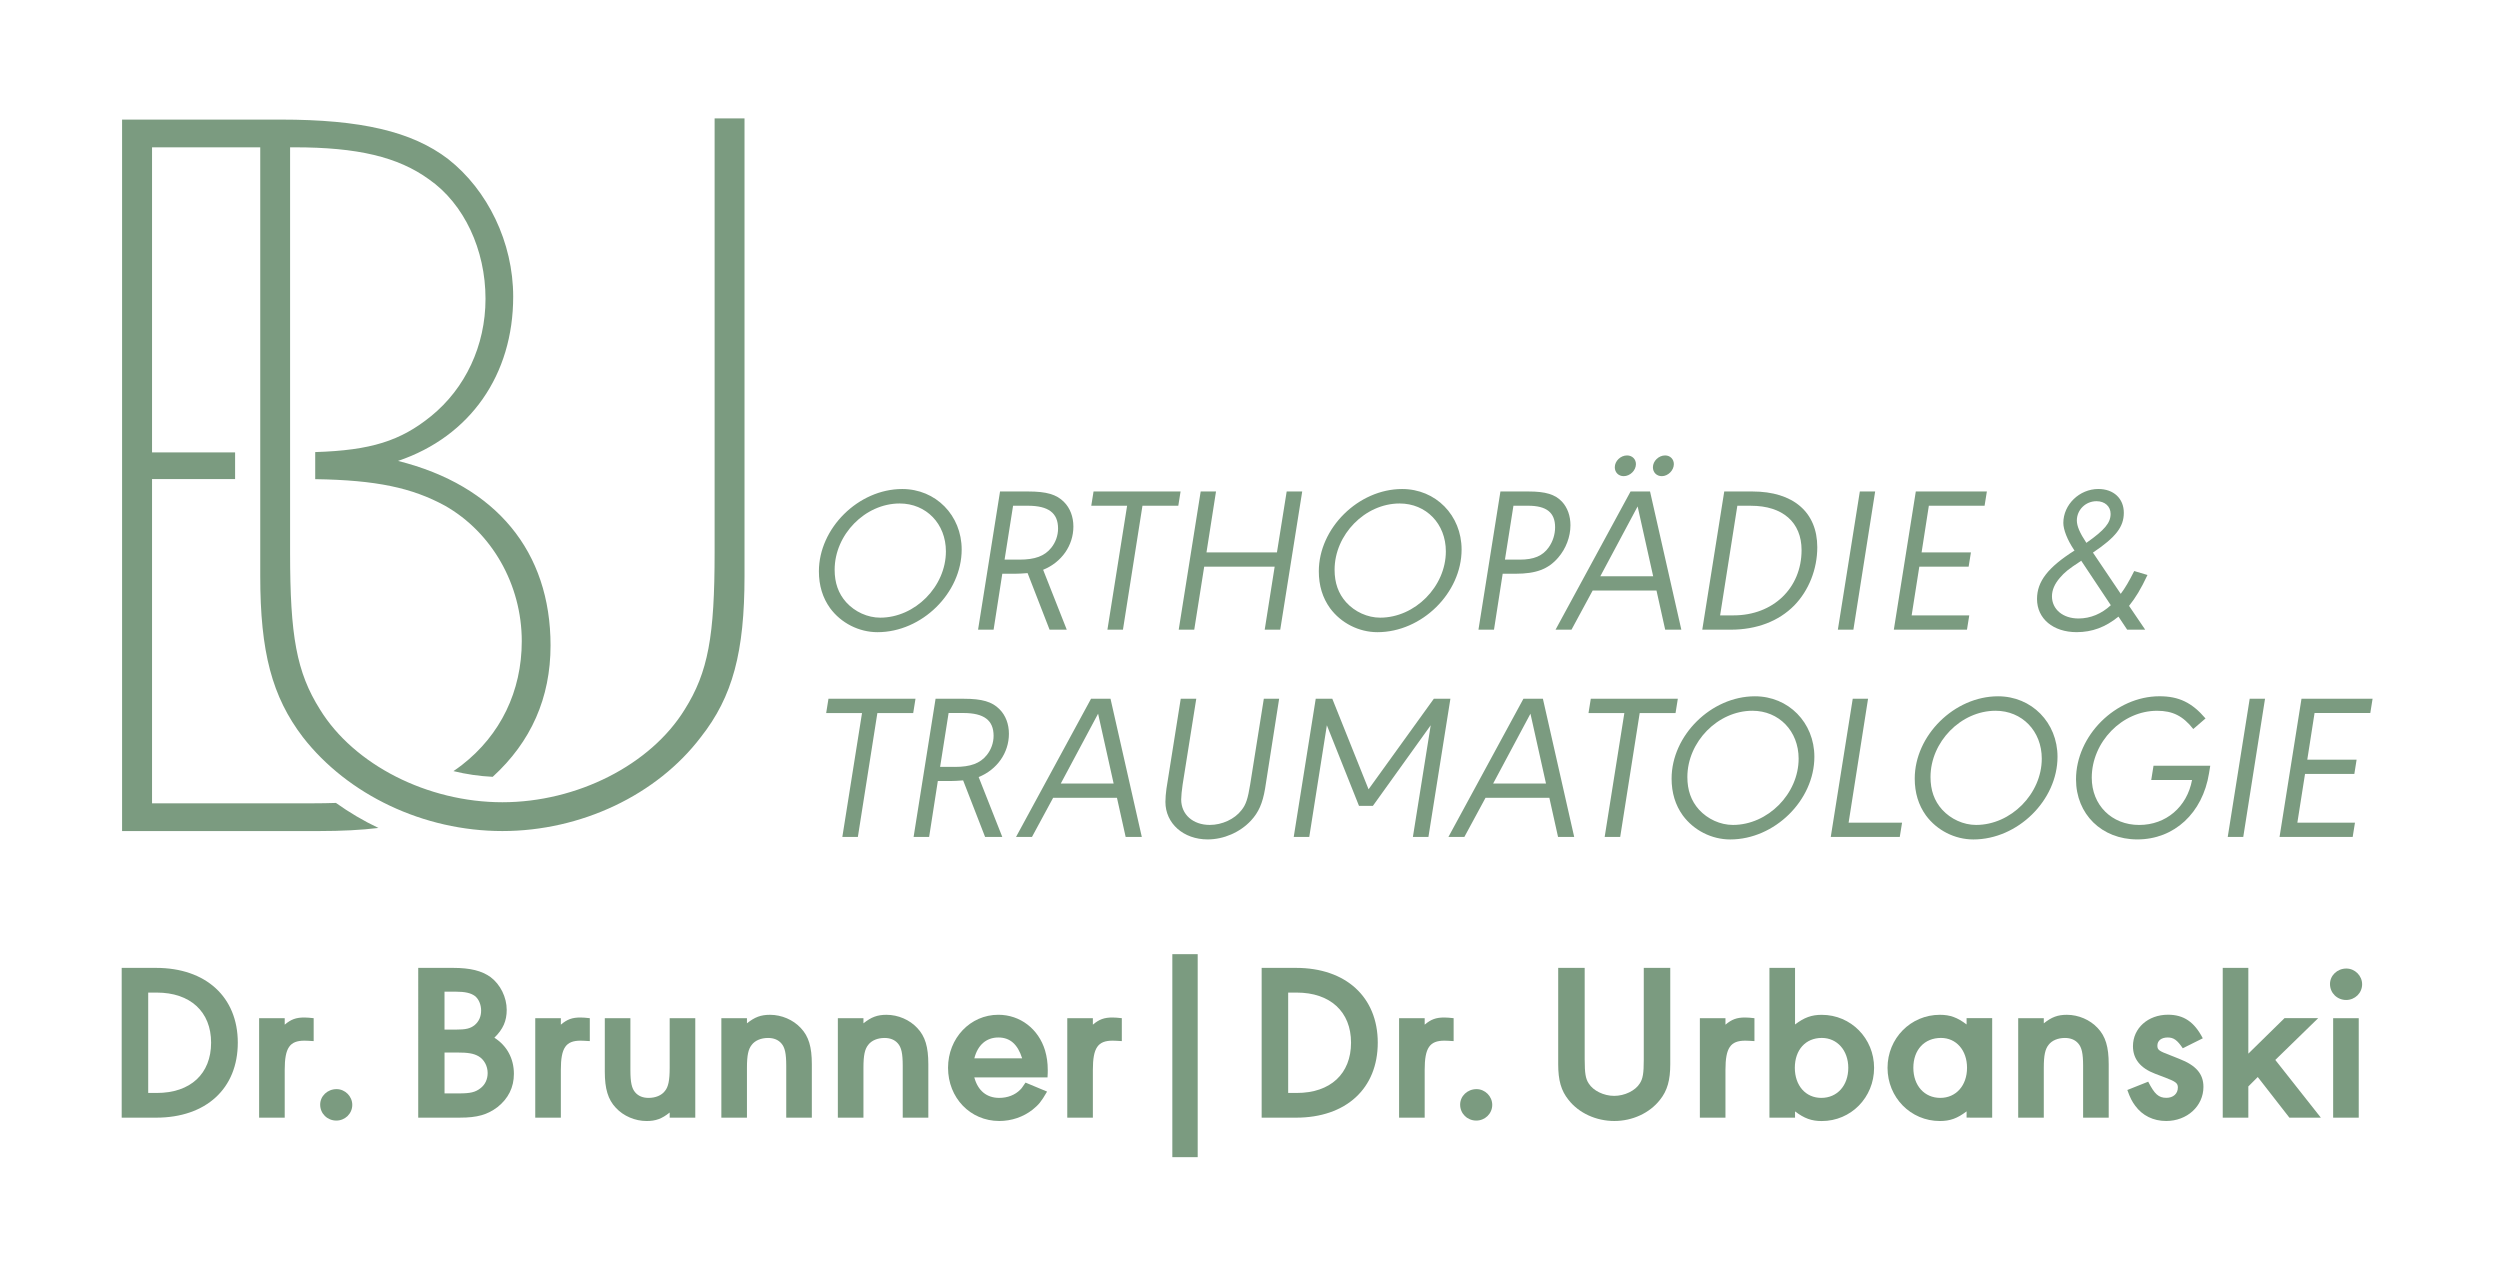 <svg xmlns="http://www.w3.org/2000/svg" xmlns:xlink="http://www.w3.org/1999/xlink" id="Ebene_1" x="0px" y="0px" viewBox="0 0 841.89 429.84" style="enable-background:new 0 0 841.89 429.84;" xml:space="preserve"><style type="text/css">	.st0{fill:#7B9B80;}	.st1{fill:#FFFFFF;}</style><path class="st0" d="M240.65,39.87v146.24c0,28.02-2.15,40.23-10.06,52.8c-11.49,18.68-36.28,31.25-61.42,31.25 s-49.93-12.57-61.42-31.25c-7.9-12.57-10.06-24.78-10.06-52.8V49.61h1.51c21.19,0,34.84,3.23,45.26,10.78 c11.85,8.26,19.04,23.71,19.04,40.23c0,15.81-6.83,30.17-18.32,39.51c-10.29,8.36-20.31,11.53-39.03,12.11v9.12 c20.59,0.31,32.62,2.9,43.7,8.94c15.81,8.98,25.86,26.58,25.86,45.62c0,16.88-7.19,31.61-20.12,41.67 c-0.96,0.74-1.92,1.43-2.89,2.09c4.32,1.06,8.76,1.7,13.22,1.92c12.93-11.8,19.48-26.61,19.48-44.24 c0-31.61-18.32-53.88-51.37-62.14c24.43-8.26,38.79-29.09,38.79-55.32c0-18.32-8.62-35.92-21.91-46.34 c-12.22-9.34-29.46-13.29-56.4-13.29h-53.4v239.59h66.33c7.61,0,14.15-0.33,20-1.04c-5.04-2.4-9.83-5.23-14.31-8.43 c-2.48,0.08-5.08,0.13-7.84,0.13H51.2v-109.2h27.97v-8.98H51.2V49.61h36.44v144.4c0,25.5,3.95,40.59,14.37,54.24 c15.09,19.4,40.59,31.61,67.17,31.61s52.08-12.21,66.81-31.61c10.78-13.65,14.73-28.74,14.73-54.24V39.87H240.65z"></path><g>	<path class="st0" d="M323.85,185.05c0,14.65-13.4,27.84-28.33,27.84c-6.28,0-12.28-3.07-15.98-8.09  c-2.51-3.49-3.77-7.61-3.77-12.42c0-14.51,13.33-27.7,28.05-27.7C315.12,164.67,323.85,173.53,323.85,185.05z M281.07,191.88  c0,4.4,1.26,8.02,3.91,10.96c2.93,3.21,7.19,5.16,11.44,5.16c11.72,0,22.12-10.47,22.12-22.33c0-9.28-6.63-16.12-15.56-16.12  C291.33,169.55,281.07,180.02,281.07,191.88z"></path>	<path class="st0" d="M359.24,212.05h-5.79l-7.4-19.05c-1.88,0.14-3,0.21-4.19,0.21h-4.33l-2.93,18.84h-5.23l7.4-46.54h9.49  c6.14,0,9.56,0.98,12.07,3.56c2.02,2.02,3.14,4.95,3.14,8.23c0,6.42-3.98,12.07-10.19,14.58L359.24,212.05z M343.26,188.46  c5.3,0,8.51-1.19,10.75-3.98c1.46-1.81,2.3-4.12,2.3-6.49c0-5.23-3.21-7.68-10.19-7.68h-4.96l-2.86,18.14H343.26z"></path>	<path class="st0" d="M378.16,212.05h-5.23l6.63-41.73h-12.07l0.77-4.81h29.31l-0.77,4.81h-12.07L378.16,212.05z"></path>	<path class="st0" d="M430.02,186.02l3.28-20.52h5.23l-7.4,46.54h-5.23l3.35-21.21h-23.73l-3.35,21.21h-5.23l7.4-46.54h5.16  l-3.21,20.52H430.02z"></path>	<path class="st0" d="M492.2,185.05c0,14.65-13.4,27.84-28.33,27.84c-6.28,0-12.28-3.07-15.98-8.09c-2.51-3.49-3.77-7.61-3.77-12.42  c0-14.51,13.33-27.7,28.05-27.7C483.48,164.67,492.2,173.53,492.2,185.05z M449.43,191.88c0,4.4,1.26,8.02,3.91,10.96  c2.93,3.21,7.19,5.16,11.44,5.16c11.72,0,22.12-10.47,22.12-22.33c0-9.28-6.63-16.12-15.56-16.12  C459.69,169.55,449.43,180.02,449.43,191.88z"></path>	<path class="st0" d="M503.11,212.05h-5.23l7.4-46.54h9.49c5.72,0,8.93,0.98,11.23,3.42c1.88,2.02,2.86,4.81,2.86,7.95  c0,3.91-1.53,7.89-4.12,10.89c-3.35,3.91-7.47,5.44-14.37,5.44h-4.33L503.11,212.05z M511.76,188.46c4.81,0,7.74-1.26,9.77-4.12  c1.4-1.95,2.16-4.4,2.16-6.77c0-4.95-2.86-7.26-9.07-7.26h-4.96l-2.86,18.14H511.76z"></path>	<path class="st0" d="M529.21,212.05h-5.37l25.26-46.54h6.56l10.54,46.54h-5.44l-2.93-13.19h-21.49L529.21,212.05z M556.71,194.05  l-5.23-23.51l-12.56,23.51H556.71z M550.91,156.3c0,2.09-1.95,4.05-4.12,4.05c-1.74,0-3-1.26-3-3c0-2.09,1.95-3.98,4.12-3.98  C549.66,153.37,550.91,154.62,550.91,156.3z M563.68,156.3c0,2.09-1.95,4.05-4.05,4.05c-1.75,0-3-1.26-3-3  c0-2.09,1.95-3.98,4.12-3.98C562.43,153.37,563.68,154.62,563.68,156.3z"></path>	<path class="st0" d="M590.14,165.51c13.75,0,21.84,6.98,21.84,18.77c0,7.4-2.86,14.58-7.75,19.61c-5.23,5.3-12.63,8.16-21.42,8.16  h-9.56l7.4-46.54H590.14z M579.26,207.23h4.54c13.33,0,22.89-9.21,22.89-21.98c0-9.35-6.35-14.93-17.02-14.93h-4.61L579.26,207.23z  "></path>	<path class="st0" d="M624.14,212.05h-5.23l7.4-46.54h5.16L624.14,212.05z"></path>	<path class="st0" d="M649.55,170.32l-2.44,15.7h16.61l-0.77,4.81h-16.61l-2.58,16.4h19.4l-0.77,4.81h-24.63l7.4-46.54h23.93  l-0.77,4.81H649.55z"></path>	<path class="st0" d="M714.17,199.98c1.47-1.95,2.79-4.19,4.54-7.68l4.47,1.33c-2.23,4.74-3.98,7.61-6.21,10.4l5.44,8.02h-6.07  l-2.93-4.4c-4.4,3.56-8.86,5.23-14.1,5.23c-7.88,0-13.33-4.53-13.33-11.16c0-5.93,3.7-10.67,12.63-16.33l-0.21-0.28  c-2.23-3.35-3.56-6.77-3.56-9c0-6.21,5.44-11.44,11.79-11.44c5.16,0,8.58,3.21,8.58,8.02c0,4.75-2.72,8.24-10.4,13.4L714.17,199.98  z M700.85,188.81l-0.14,0.14c-4.18,2.72-5.44,3.77-7.05,5.65c-1.75,2.02-2.65,4.12-2.65,6.21c0,4.4,3.7,7.47,8.93,7.47  c4.05,0,7.81-1.6,10.89-4.47L700.85,188.81z M710.76,173.04c0-2.51-1.95-4.26-4.74-4.26c-3.7,0-6.63,2.93-6.63,6.49  c0,1.88,0.98,4.19,3.21,7.54C708.73,178.49,710.76,176.11,710.76,173.04z"></path>	<path class="st0" d="M288.89,281.85h-5.23l6.63-41.73h-12.07l0.77-4.81h29.31l-0.77,4.81h-12.07L288.89,281.85z"></path>	<path class="st0" d="M337.53,281.85h-5.79l-7.4-19.05c-1.88,0.14-3,0.21-4.19,0.21h-4.33l-2.93,18.84h-5.23l7.4-46.54h9.49  c6.14,0,9.56,0.98,12.07,3.56c2.02,2.02,3.14,4.95,3.14,8.23c0,6.42-3.98,12.07-10.19,14.58L337.53,281.85z M321.55,258.26  c5.3,0,8.51-1.19,10.75-3.98c1.46-1.81,2.3-4.12,2.3-6.49c0-5.23-3.21-7.68-10.19-7.68h-4.96l-2.86,18.14H321.55z"></path>	<path class="st0" d="M347.52,281.85h-5.37l25.26-46.54h6.56l10.54,46.54h-5.44l-2.93-13.19h-21.49L347.52,281.85z M375.02,263.85  l-5.23-23.51l-12.56,23.51H375.02z"></path>	<path class="st0" d="M398.26,264.19c-0.28,1.88-0.49,3.98-0.49,5.03c0,5.09,3.98,8.58,9.63,8.58c4.12,0,8.37-1.95,10.67-4.96  c1.53-1.88,2.16-3.91,2.93-8.65l4.6-28.89h5.16l-4.74,30.28c-0.84,4.95-2.16,7.95-4.74,10.75c-3.7,3.98-9.21,6.35-14.58,6.35  c-8.17,0-14.24-5.37-14.24-12.63c0-1.4,0.14-2.86,0.35-4.47l4.81-30.28h5.23L398.26,264.19z"></path>	<path class="st0" d="M443.08,235.31h5.58l12.21,30.49l21.98-30.49h5.58l-7.4,46.54h-5.23l6-37.61l-19.47,27.14h-4.68l-10.82-27.14  l-5.93,37.61h-5.23L443.08,235.31z"></path>	<path class="st0" d="M493.13,281.85h-5.37l25.26-46.54h6.56l10.54,46.54h-5.44l-2.93-13.19h-21.49L493.13,281.85z M520.62,263.85  l-5.23-23.51l-12.56,23.51H520.62z"></path>	<path class="st0" d="M545.61,281.85h-5.23l6.63-41.73h-12.07l0.77-4.81h29.31l-0.77,4.81h-12.07L545.61,281.85z"></path>	<path class="st0" d="M611,254.85c0,14.65-13.4,27.84-28.33,27.84c-6.28,0-12.28-3.07-15.98-8.09c-2.51-3.49-3.77-7.61-3.77-12.42  c0-14.51,13.33-27.7,28.05-27.7C602.28,234.47,611,243.33,611,254.85z M568.23,261.68c0,4.4,1.26,8.02,3.91,10.96  c2.93,3.21,7.19,5.16,11.44,5.16c11.72,0,22.12-10.47,22.12-22.33c0-9.28-6.63-16.12-15.56-16.12  C578.49,239.35,568.23,249.82,568.23,261.68z"></path>	<path class="st0" d="M622.53,277.03h18l-0.77,4.81h-23.24l7.4-46.54h5.16L622.53,277.03z"></path>	<path class="st0" d="M692.88,254.85c0,14.65-13.4,27.84-28.33,27.84c-6.28,0-12.28-3.07-15.98-8.09  c-2.51-3.49-3.77-7.61-3.77-12.42c0-14.51,13.33-27.7,28.05-27.7C684.16,234.47,692.88,243.33,692.88,254.85z M650.11,261.68  c0,4.4,1.26,8.02,3.91,10.96c2.93,3.21,7.19,5.16,11.44,5.16c11.72,0,22.12-10.47,22.12-22.33c0-9.28-6.63-16.12-15.56-16.12  C660.36,239.35,650.11,249.82,650.11,261.68z"></path>	<path class="st0" d="M744.32,257.84l-0.42,2.58c-2.16,13.4-11.72,22.26-24.14,22.26c-12,0-20.65-8.51-20.65-20.23  c0-14.72,13.33-27.98,28.12-27.98c6.56,0,10.95,2.16,15.49,7.47l-4.12,3.56c-3.49-4.4-6.91-6.14-12.21-6.14  c-11.72,0-21.98,10.47-21.98,22.54c0,9.21,6.7,15.91,15.98,15.91c9,0,16.12-6.07,17.79-15.14h-13.74l0.77-4.81H744.32z"></path>	<path class="st0" d="M755.43,281.85h-5.23l7.4-46.54h5.16L755.43,281.85z"></path>	<path class="st0" d="M779.44,240.12l-2.45,15.7h16.61l-0.76,4.81h-16.61l-2.58,16.4h19.4l-0.77,4.81h-24.63l7.39-46.54h23.94  l-0.77,4.81H779.44z"></path></g><g>	<path class="st0" d="M52.55,325.94c16.79,0,27.53,9.83,27.53,25.18c0,15.43-10.66,25.26-27.53,25.26H40.98v-50.44H52.55z   M49.91,368.06h2.88c11.34,0,18.3-6.43,18.3-16.94c0-10.44-7.03-16.86-18.3-16.86h-2.88V368.06z"></path>	<path class="st0" d="M95.87,345.07c2.12-1.81,3.86-2.42,6.58-2.42c0.83,0,1.89,0.08,3.18,0.23v7.72c-1.36-0.08-2.34-0.15-3.1-0.15  c-4.99,0-6.65,2.42-6.65,9.83v16.11h-8.62v-33.5h8.62V345.07z"></path>	<path class="st0" d="M118.63,372.07c0,2.95-2.42,5.29-5.37,5.29c-3.02,0-5.44-2.34-5.44-5.37c0-2.87,2.42-5.22,5.52-5.22  C116.21,366.77,118.63,369.19,118.63,372.07z"></path>	<path class="st0" d="M140.85,325.94h11.72c5.82,0,9.68,0.98,12.63,3.1c3.33,2.5,5.44,6.81,5.44,11.04c0,3.71-1.21,6.5-4.16,9.38  c4.23,2.65,6.58,7.03,6.58,12.17c0,4.54-1.89,8.32-5.52,11.19c-3.4,2.57-6.81,3.55-12.63,3.55h-14.07V325.94z M153.4,346.73  c3.55,0,4.99-0.38,6.43-1.51c1.44-1.21,2.19-2.87,2.19-4.91c0-2.04-0.83-3.93-2.12-4.92c-1.36-0.98-3.25-1.44-6.5-1.44h-3.71v12.78  H153.4z M154.54,368.21c3.86,0,5.52-0.38,7.26-1.74c1.59-1.21,2.42-3.02,2.42-5.14c0-2.34-1.21-4.54-3.02-5.6  c-1.67-0.98-3.56-1.29-7.34-1.29h-4.16v13.76H154.54z"></path>	<path class="st0" d="M188.86,345.07c2.12-1.81,3.86-2.42,6.58-2.42c0.83,0,1.89,0.08,3.18,0.23v7.72c-1.36-0.08-2.34-0.15-3.1-0.15  c-4.99,0-6.65,2.42-6.65,9.83v16.11h-8.62v-33.5h8.62V345.07z"></path>	<path class="st0" d="M225.53,374.64c-2.65,2.12-4.69,2.87-7.79,2.87c-3.86,0-7.79-1.66-10.36-4.46c-2.65-2.8-3.71-6.43-3.71-12.17  v-18h8.62v17.47c0,4.16,0.45,6.2,1.66,7.56c1.06,1.21,2.57,1.81,4.46,1.81c2.34,0,4.39-0.83,5.52-2.34  c1.13-1.36,1.59-3.55,1.59-7.79v-16.71h8.62v33.5h-8.62V374.64z"></path>	<path class="st0" d="M251.53,344.62c2.65-2.12,4.69-2.88,7.79-2.88c3.86,0,7.79,1.67,10.36,4.46c2.65,2.8,3.71,6.35,3.71,12.18v18  h-8.62v-17.47c0-4.16-0.45-6.2-1.66-7.56c-1.06-1.21-2.57-1.81-4.46-1.81c-2.34,0-4.38,0.83-5.52,2.35  c-1.14,1.44-1.59,3.48-1.59,7.71v16.79h-8.62v-33.5h8.62V344.62z"></path>	<path class="st0" d="M290.76,344.62c2.65-2.12,4.69-2.88,7.79-2.88c3.86,0,7.79,1.67,10.36,4.46c2.65,2.8,3.71,6.35,3.71,12.18v18  H304v-17.47c0-4.16-0.45-6.2-1.66-7.56c-1.06-1.21-2.57-1.81-4.46-1.81c-2.34,0-4.38,0.83-5.52,2.35  c-1.14,1.44-1.59,3.48-1.59,7.71v16.79h-8.62v-33.5h8.62V344.62z"></path>	<path class="st0" d="M328.11,362.84c1.21,4.46,4.16,6.88,8.39,6.88c2.8,0,5.37-0.98,7.11-2.8c0.38-0.3,0.91-1.14,1.74-2.35  l7.26,3.03c-2.12,3.63-2.8,4.38-4.92,6.12c-3.1,2.42-7.03,3.78-11.19,3.78c-9.75,0-17.24-7.79-17.24-17.92  c0-9.98,7.49-17.85,16.94-17.85c7.34,0,13.54,4.76,15.73,12.02c0.6,2.12,0.91,4.09,0.91,6.65c0,0.53,0,1.14-0.08,2.42H328.11z   M344.22,356.41c-1.51-4.76-4.09-7.03-8.02-7.03c-4.08,0-6.96,2.57-8.09,7.03H344.22z"></path>	<path class="st0" d="M368.02,345.07c2.12-1.81,3.86-2.42,6.58-2.42c0.83,0,1.89,0.08,3.18,0.23v7.72c-1.36-0.08-2.34-0.15-3.1-0.15  c-4.99,0-6.65,2.42-6.65,9.83v16.11h-8.62v-33.5h8.62V345.07z"></path>	<path class="st0" d="M403.33,321.32v68.36h-8.54v-68.36H403.33z"></path>	<path class="st0" d="M436.44,325.94c16.79,0,27.53,9.83,27.53,25.18c0,15.43-10.66,25.26-27.53,25.26h-11.57v-50.44H436.44z   M433.8,368.06h2.87c11.34,0,18.3-6.43,18.3-16.94c0-10.44-7.03-16.86-18.3-16.86h-2.87V368.06z"></path>	<path class="st0" d="M479.76,345.07c2.12-1.81,3.86-2.42,6.58-2.42c0.83,0,1.89,0.08,3.18,0.23v7.72c-1.36-0.08-2.34-0.15-3.1-0.15  c-4.99,0-6.65,2.42-6.65,9.83v16.11h-8.62v-33.5h8.62V345.07z"></path>	<path class="st0" d="M502.52,372.07c0,2.95-2.42,5.29-5.37,5.29c-3.02,0-5.44-2.34-5.44-5.37c0-2.87,2.42-5.22,5.52-5.22  C500.1,366.77,502.52,369.19,502.52,372.07z"></path>	<path class="st0" d="M533.66,356.94c0,4.46,0.3,6.35,1.36,7.94c1.51,2.42,5.07,4.16,8.55,4.16c3.55,0,7.11-1.74,8.62-4.16  c1.06-1.59,1.36-3.48,1.36-7.94v-31.01h8.92v32.44c0,5.37-0.98,8.92-3.48,12.02c-3.48,4.46-9.3,7.11-15.35,7.11  c-6.12,0-11.95-2.65-15.43-7.11c-2.5-3.1-3.48-6.58-3.48-12.02v-32.44h8.92V356.94z"></path>	<path class="st0" d="M581.06,345.07c2.12-1.81,3.86-2.42,6.58-2.42c0.83,0,1.89,0.08,3.18,0.23v7.72c-1.36-0.08-2.35-0.15-3.1-0.15  c-4.99,0-6.66,2.42-6.66,9.83v16.11h-8.62v-33.5h8.62V345.07z"></path>	<path class="st0" d="M595.87,325.94h8.62v19.06c3.1-2.34,5.52-3.25,9-3.25c9.83,0,17.62,7.94,17.62,17.85  c0,9.98-7.79,17.92-17.62,17.92c-3.48,0-5.9-0.91-9-3.25v2.12h-8.62V325.94z M604.42,359.59c0,5.97,3.63,10.13,8.92,10.13  c5.37,0,9.08-4.16,9.08-10.13c0-5.82-3.71-10.06-8.92-10.06C608.05,349.53,604.42,353.54,604.42,359.59z"></path>	<path class="st0" d="M662.26,376.38v-2.12c-3.1,2.35-5.52,3.25-9,3.25c-9.83,0-17.62-7.94-17.62-17.92  c0-9.91,7.79-17.85,17.62-17.85c3.48,0,5.9,0.91,9,3.25v-2.12h8.62v33.5H662.26z M644.33,359.59c0,5.97,3.71,10.13,9.08,10.13  c5.29,0,9-4.16,9-10.13c0-5.9-3.63-10.06-8.77-10.06C648.04,349.53,644.33,353.54,644.33,359.59z"></path>	<path class="st0" d="M688.26,344.62c2.65-2.12,4.69-2.88,7.79-2.88c3.86,0,7.79,1.67,10.36,4.46c2.65,2.8,3.71,6.35,3.71,12.18v18  h-8.62v-17.47c0-4.16-0.46-6.2-1.67-7.56c-1.06-1.21-2.57-1.81-4.46-1.81c-2.34,0-4.38,0.83-5.52,2.35  c-1.13,1.44-1.59,3.48-1.59,7.71v16.79h-8.62v-33.5h8.62V344.62z"></path>	<path class="st0" d="M735.06,353.01c-1.89-2.8-3.1-3.63-5.07-3.63c-2.12,0-3.48,1.06-3.48,2.72c0,1.44,0.46,1.81,4.31,3.25  l3.03,1.21c5.67,2.19,8.17,5.07,8.17,9.45c0,6.5-5.52,11.49-12.55,11.49c-4.31,0-8.01-1.81-10.43-5.14  c-1.06-1.44-1.67-2.57-2.65-5.3l7.03-2.8c2.12,4.16,3.48,5.44,6.13,5.44c2.27,0,3.86-1.36,3.86-3.48c0-1.44-0.68-1.97-4.23-3.33  l-3.4-1.29c-4.99-1.89-7.49-4.99-7.49-9.3c0-6.05,5.07-10.59,11.8-10.59c5.3,0,8.85,2.42,11.72,7.94L735.06,353.01z"></path>	<path class="st0" d="M781.56,376.38h-10.59l-10.66-13.69l-3.17,3.17v10.51h-8.62v-50.44h8.62v28.89l12.18-11.95h11.34l-14.44,14.07  L781.56,376.38z"></path>	<path class="st0" d="M795.46,331.46c0,2.95-2.42,5.29-5.37,5.29c-3.03,0-5.45-2.34-5.45-5.37c0-2.87,2.42-5.22,5.52-5.22  C793.04,326.16,795.46,328.58,795.46,331.46z M794.32,376.38h-8.62v-33.5h8.62V376.38z"></path></g></svg>